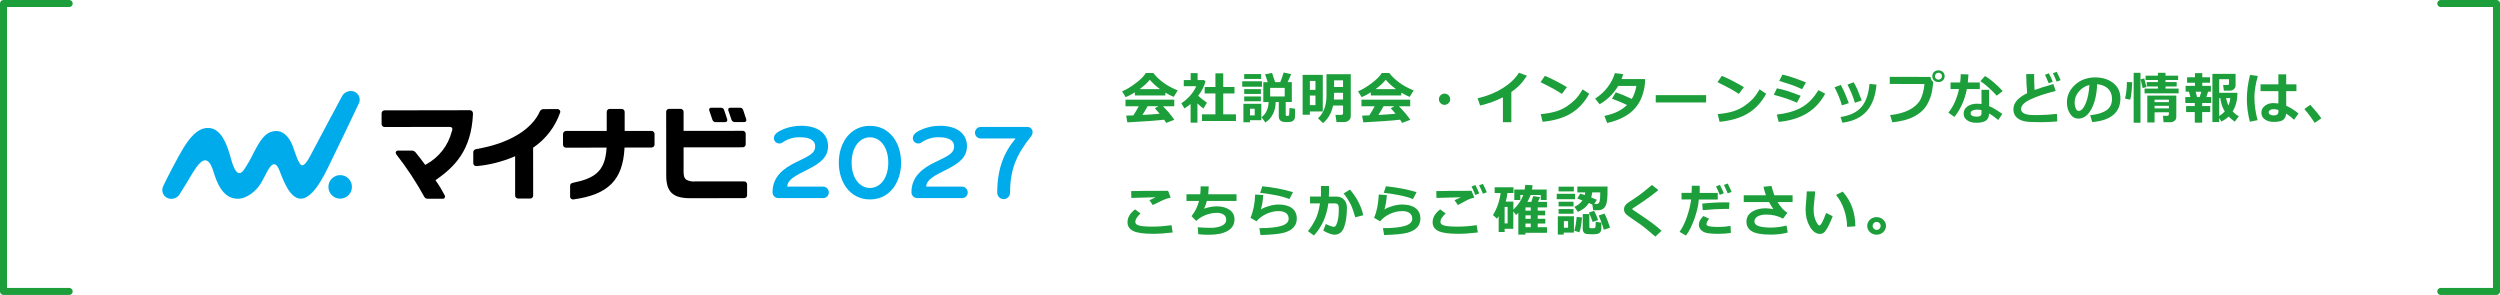<?xml version="1.0" encoding="UTF-8"?>
<svg id="_レイヤー_1" data-name="レイヤー 1" xmlns="http://www.w3.org/2000/svg" viewBox="0 0 712.02 84">
  <defs>
    <style>
      .cls-1 {
        fill: #00abeb;
      }

      .cls-2, .cls-3 {
        fill: none;
      }

      .cls-3 {
        stroke: #1c9e3b;
        stroke-linecap: round;
        stroke-linejoin: round;
        stroke-width: 2px;
      }

      .cls-4 {
        fill: #1c9e3b;
      }
    </style>
  </defs>
  <path id="_パス_353" data-name="パス 353" class="cls-3" d="M19.7,1H1v82h18.7"/>
  <path id="_パス_354" data-name="パス 354" class="cls-3" d="M695.16,83h15.86V1h-15.86"/>
  <rect class="cls-2" x="315.33" y="14.42" width="386.74" height="65.86"/>
  <g>
    <path class="cls-4" d="M331.89,27.19h-8.67v-.89c-.96.6-1.84,1.06-2.62,1.37l-1.02-1.66c1.12-.45,2.39-1.2,3.82-2.27s2.41-2.04,2.94-2.95h2.12c1.69,2.13,4.01,3.78,6.96,4.96l-1.14,1.84c-.74-.29-1.53-.69-2.38-1.2v.8ZM331.57,34.09c-2.47.28-5.97.53-10.49.76l-.34-1.92,2.04-.07c.55-.83,1.06-1.7,1.54-2.6h-3.77v-1.88h13.89v1.88h-3.22c1.33,1.34,2.41,2.63,3.25,3.86l-2.34.88c-.12-.23-.31-.53-.56-.9ZM324.58,25.38h5.8c-1.2-.88-2.16-1.77-2.9-2.67-.69.87-1.66,1.76-2.9,2.67ZM325.36,32.74c2.06-.11,3.69-.22,4.91-.34-.51-.62-.97-1.15-1.37-1.59l1.04-.56h-3.09c-.46.85-.95,1.68-1.48,2.48Z"/>
    <path class="cls-4" d="M341.06,34.93h-1.97v-5.32c-.55.46-1.13.89-1.76,1.27l-.87-1.48c.95-.61,1.8-1.35,2.55-2.21.75-.86,1.32-1.75,1.69-2.65h-3.55v-1.73h1.96v-1.98h1.98v1.98h1.84l.41.43c-.38,1.34-1.08,2.7-2.09,4.05.48.45,1.31,1.1,2.49,1.95l-.99,1.68c-.63-.49-1.2-.97-1.71-1.45v5.45ZM352.01,34.47h-9.68v-1.91h3.83v-5.94h-3.06v-1.84h3.06v-3.89h2.23v3.89h3.2v1.84h-3.2v5.94h3.62v1.91Z"/>
    <path class="cls-4" d="M359.42,24.7h-5.62v-1.56h5.62v1.56ZM359.24,34.24h-3.23v.58h-1.88v-5.25h5.1v4.67ZM359.19,22.48h-4.84v-1.39h4.84v1.39ZM359.11,26.76h-4.75v-1.37h4.75v1.37ZM359.11,28.85h-4.75v-1.38h4.75v1.38ZM357.35,32.87v-1.91h-1.34v1.91h1.34ZM363.32,29.07c0,1.26-.26,2.4-.78,3.43-.52,1.03-1.24,1.82-2.16,2.38l-1.09-1.51c.61-.41,1.09-1,1.45-1.77.36-.77.55-1.61.58-2.53h-1.52v-5.66h1.26c-.29-.96-.53-1.71-.74-2.27l1.97-.37c.29.82.58,1.7.88,2.63h1.46c.57-1.5.9-2.42.98-2.75l2.13.48-1.02,2.27h1.2v5.66h-1.74v3.65c0,.19.09.29.27.29h.41c.07,0,.14-.03.2-.09.06-.06.1-.29.13-.68.03-.39.05-.76.05-1.11,0-.12,0-.24,0-.36l1.6.2v2.15c0,.43-.1.77-.3,1.03s-.45.43-.73.51c-.28.08-.76.12-1.43.12-.86,0-1.44-.15-1.74-.45-.29-.3-.44-.7-.44-1.2v-4.07h-.86ZM365.89,27.48v-2.45h-4.14v2.45h4.14Z"/>
    <path class="cls-4" d="M376.74,31.75h-3.68v.92h-2.06v-11.34h5.74v10.42ZM374.65,25.6v-2.55h-1.59v2.55h1.59ZM374.65,29.95v-2.75h-1.59v2.75h1.59ZM384.71,33.12c0,.47-.19.86-.57,1.18s-.85.47-1.4.47h-2.09l-.3-2.05h1.65c.14,0,.26-.04.36-.12.1-.08.15-.18.15-.29v-2.26h-2.83c-.45,2.09-1.4,3.76-2.85,5.01l-1.46-1.36c1.61-1.46,2.42-3.63,2.42-6.52v-6.05h6.92v12ZM382.51,28.35v-1.91h-2.55c0,.71-.02,1.35-.05,1.91h2.6ZM382.51,24.77v-1.89h-2.55v1.89h2.55Z"/>
    <path class="cls-4" d="M399.09,27.19h-8.67v-.89c-.96.6-1.84,1.06-2.62,1.37l-1.02-1.66c1.12-.45,2.39-1.2,3.82-2.27s2.41-2.04,2.94-2.95h2.12c1.69,2.13,4.01,3.78,6.96,4.96l-1.14,1.84c-.74-.29-1.53-.69-2.38-1.2v.8ZM398.77,34.09c-2.47.28-5.97.53-10.49.76l-.34-1.92,2.04-.07c.55-.83,1.07-1.7,1.54-2.6h-3.77v-1.88h13.89v1.88h-3.22c1.33,1.34,2.41,2.63,3.25,3.86l-2.34.88c-.12-.23-.31-.53-.56-.9ZM391.78,25.38h5.8c-1.2-.88-2.16-1.77-2.9-2.67-.69.87-1.66,1.76-2.9,2.67ZM392.56,32.74c2.06-.11,3.69-.22,4.91-.34-.51-.62-.97-1.15-1.37-1.59l1.04-.56h-3.09c-.46.85-.95,1.68-1.48,2.48Z"/>
    <path class="cls-4" d="M413.02,28.26c0,.44-.16.82-.47,1.13s-.69.47-1.13.47-.82-.16-1.13-.47-.47-.69-.47-1.13.16-.82.47-1.13.69-.47,1.13-.47.82.16,1.13.47.47.69.47,1.13Z"/>
    <path class="cls-4" d="M430.44,34.8h-2.4v-7.09c-1.94,1-4.11,1.78-6.49,2.35l-.72-2.05c2.75-.66,5.14-1.62,7.17-2.9,2.03-1.28,3.57-2.74,4.62-4.4l2.27.87c-.8,1.2-1.55,2.14-2.23,2.8-.69.67-1.43,1.28-2.22,1.83v8.58Z"/>
    <path class="cls-4" d="M446.28,24.8l-1.43,1.94c-.77-.49-1.45-.91-2.05-1.25-.6-.34-1.94-1.04-4.04-2.09l1.23-1.79c1.64.65,3.73,1.72,6.29,3.2ZM452.62,26.7c-1.32,2.44-3.05,4.3-5.18,5.59s-4.83,2.08-8.09,2.4l-.53-2.19c1.78-.16,3.27-.43,4.45-.81,1.19-.38,2.23-.88,3.12-1.5s1.65-1.24,2.28-1.88c.63-.64,1.32-1.59,2.07-2.86l1.88,1.25Z"/>
    <path class="cls-4" d="M468.55,22.52c-.02.92-.09,1.72-.2,2.38-.22,1.22-.57,2.35-1.04,3.39-.47,1.04-1.13,2-1.96,2.88s-1.89,1.65-3.18,2.31-2.76,1.17-4.44,1.55l-.78-2.03c2.73-.53,4.88-1.56,6.44-3.09-1.25-.62-2.68-1.22-4.29-1.81l1.09-1.79c1.39.45,2.91,1.08,4.57,1.87.59-.99,1.03-2.23,1.3-3.7h-5.19c-1.3,2.18-3.07,3.92-5.29,5.22l-1.28-1.63c1.41-.87,2.59-1.95,3.56-3.23s1.66-2.62,2.07-4.02l2.4.3c-.22.65-.39,1.11-.5,1.4h6.73Z"/>
    <path class="cls-4" d="M485.92,29.18h-14.35v-2.08h14.35v2.08Z"/>
    <path class="cls-4" d="M496.68,24.8l-1.43,1.94c-.77-.49-1.45-.91-2.05-1.25-.6-.34-1.94-1.04-4.04-2.09l1.23-1.79c1.64.65,3.73,1.72,6.29,3.2ZM503.02,26.7c-1.32,2.44-3.05,4.3-5.18,5.59s-4.83,2.08-8.09,2.4l-.53-2.19c1.78-.16,3.27-.43,4.45-.81,1.19-.38,2.23-.88,3.12-1.5s1.65-1.24,2.28-1.88c.63-.64,1.32-1.59,2.07-2.86l1.88,1.25Z"/>
    <path class="cls-4" d="M512.84,27.28l-1.06,1.97c-1.16-.5-2.11-.89-2.86-1.14-.75-.25-1.99-.63-3.73-1.12l.89-1.84c1.09.22,2.08.48,2.97.76.89.28,2.16.74,3.79,1.37ZM519.83,26.67c-1.32,2.46-3.09,4.35-5.3,5.66-2.21,1.31-4.87,2.1-7.96,2.39l-.52-2.09c2.67-.28,4.96-.92,6.88-1.95,1.92-1.02,3.57-2.69,4.95-5l1.95.99ZM514.36,23.45l-1.1,1.95c-.57-.25-1.15-.51-1.76-.76s-1.1-.43-1.48-.55l-3.28-1.05.91-1.8c1.66.37,3.9,1.11,6.7,2.22Z"/>
    <path class="cls-4" d="M526.55,29.38l-1.97.62c-.45-1.63-1.15-3.34-2.08-5.13l1.78-.69c.3.57.59,1.15.88,1.75s.75,1.75,1.39,3.44ZM534.44,24.09c-.29,3.28-1.22,5.8-2.8,7.59s-3.88,2.87-6.91,3.27l-.53-1.63c2.64-.38,4.61-1.31,5.92-2.81,1.31-1.5,2.08-3.7,2.32-6.61l2,.2ZM530.23,28.61l-1.95.67c-.44-1.6-1.14-3.32-2.1-5.17l1.76-.69c.5.89.84,1.56,1.04,2.01.2.45.61,1.51,1.25,3.18Z"/>
    <path class="cls-4" d="M550.6,23.33v.02c0,.3-.1,1.1-.3,2.39-.2,1.29-.67,2.62-1.4,3.96-.74,1.35-1.91,2.47-3.53,3.37-1.62.9-3.76,1.48-6.42,1.77l-.62-2.07c2.19-.22,4.02-.72,5.48-1.5s2.51-1.73,3.12-2.88c.61-1.14,1-2.63,1.17-4.46l-9.88-.02v-2.02l11.59.02c.09.62.35,1.09.78,1.41ZM553.85,21.7c0,.48-.17.88-.5,1.2-.33.32-.75.47-1.26.47s-.92-.16-1.26-.47c-.33-.31-.5-.71-.5-1.2s.17-.88.5-1.2c.33-.31.75-.47,1.26-.47s.92.16,1.26.47c.33.32.5.71.5,1.2ZM552.8,21c-.19-.19-.43-.29-.71-.29s-.52.1-.71.29c-.19.19-.29.43-.29.7s.09.51.29.7c.19.19.43.29.71.29s.52-.1.71-.29c.19-.19.29-.43.29-.7s-.09-.51-.29-.7Z"/>
    <path class="cls-4" d="M560.63,21.2c-.04.83-.1,1.6-.18,2.29h3.41v1.87h-3.69c-.57,3.04-1.75,5.69-3.54,7.95l-1.71-1.23c1.42-1.74,2.42-3.98,3.02-6.72h-2.41v-1.87h2.73c.1-.74.16-1.53.18-2.36l2.18.07ZM570.27,32.45l-1.16,1.73c-1.04-.86-1.91-1.49-2.61-1.88,0,.9-.28,1.57-.84,2.01s-1.49.66-2.78.66c-1.04,0-1.91-.23-2.59-.69s-1.03-1.09-1.03-1.91c0-.87.36-1.56,1.09-2.07s1.62-.76,2.67-.76c.48,0,.92.03,1.33.09v-4.05h2.16v4.64c1,.41,2.25,1.15,3.77,2.23ZM564.34,31.35c-.42-.09-.86-.13-1.33-.13s-.89.09-1.24.27-.52.43-.52.75c0,.66.61.98,1.82.98.84,0,1.27-.3,1.27-.91v-.95ZM570.38,25.95l-1.71,1.3c-.54-.64-1.29-1.4-2.26-2.27-.97-.87-1.76-1.49-2.38-1.87l1.31-1.45c.73.4,1.59,1.02,2.58,1.87s1.81,1.66,2.46,2.42Z"/>
    <path class="cls-4" d="M585.91,34.59c-1.65.14-3.23.21-4.75.21-2.2,0-3.67-.08-4.42-.23-1.03-.2-1.84-.59-2.43-1.17-.59-.58-.88-1.33-.88-2.28,0-1.79,1.31-3.31,3.92-4.58-.17-1.8-.25-3.61-.27-5.44h2.27v.7s0,.23,0,.23c0,1.16.04,2.36.11,3.6,1.2-.45,2.99-1.02,5.35-1.69l.66,1.95c-3.19.83-5.63,1.66-7.32,2.49-1.7.83-2.54,1.72-2.54,2.67,0,1.16,1.27,1.73,3.82,1.73h.73c1.64,0,3.53-.11,5.67-.34l.09,2.12ZM584.64,23.28l-1.15.43c-.21-.55-.57-1.36-1.05-2.43l1.1-.4c.41.79.78,1.59,1.1,2.4ZM586.87,22.84l-1.12.41c-.36-.91-.72-1.71-1.07-2.4l1.07-.41c.39.74.76,1.54,1.12,2.39Z"/>
    <path class="cls-4" d="M595.88,34.77l-.58-1.95c2.07-.23,3.62-.71,4.66-1.43,1.04-.72,1.56-1.8,1.56-3.24,0-1.2-.38-2.17-1.12-2.89s-1.79-1.15-3.12-1.28c-.11,2.92-.66,5.28-1.64,7.09-.98,1.81-2.22,2.71-3.71,2.71-.97,0-1.75-.46-2.35-1.37s-.9-1.96-.9-3.14v-.2c0-1.8.73-3.4,2.18-4.79,1.45-1.39,3.28-2.13,5.49-2.24h.32c2.11,0,3.84.54,5.2,1.61s2.04,2.52,2.04,4.36c0,2.02-.68,3.59-2.05,4.73s-3.36,1.81-5.98,2.02ZM595.09,24.2c-1.17.28-2.17.89-2.99,1.84s-1.23,2.01-1.23,3.16c0,.59.1,1.14.3,1.64s.49.75.85.75c.73,0,1.4-.71,2-2.14.6-1.43.95-3.18,1.06-5.25Z"/>
    <path class="cls-4" d="M607.27,23.41c-.11,2.52-.3,4.18-.57,4.98l-1.49-.32c.34-1.15.52-2.72.55-4.7l1.52.05ZM609.63,34.95h-1.95v-14.21h1.95v14.21ZM611.33,24.79l-1.09.3-.57-2.48,1.03-.3.62,2.48ZM620.5,26.58h-9.71v-1.34h3.8v-.61h-3.18v-1.25h3.18v-.59h-3.52v-1.23h3.52v-.82h2.16v.82h3.6v1.23h-3.6v.59h3.18v1.25h-3.18v.61h3.74v1.34ZM617.72,31.97l-4.08.02v2.88h-2.07v-7.65h8.26v6.14c0,.43-.17.78-.52,1.05s-.73.4-1.15.4h-1.97l-.16-1.83h1.21c.11,0,.22-.04.32-.12.1-.08.15-.17.15-.28v-.61ZM617.72,29.09v-.7h-4.08v.7h4.08ZM613.64,30.88h4.08v-.75h-4.08v.75Z"/>
    <path class="cls-4" d="M627.18,34.93h-2.09v-3.02h-2.47v-1.7h2.47v-.87h-2.7v-1.7h1.45l-.41-1.53h-.95v-1.66h2.66v-.88h-2.24v-1.57h2.24v-1.18h2.09v1.18h2.2v1.57h-2.2v.88h2.45v1.66h-.8l-.48,1.53h1.38v1.7h-2.58v.87h2.29v1.7h-2.29v3.02ZM625.72,27.65h.77l.45-1.53h-1.58l.37,1.53ZM632.04,34.76h-1.93v-13.73h6.6v3.36c0,.4-.16.73-.49,1.01-.33.28-.7.42-1.12.42h-1.72l-.22-1.62h1.27c.28,0,.41-.12.41-.37v-1.28h-2.8v3.88h5.19c0,2.07-.45,3.85-1.36,5.32.5.52,1.09.99,1.76,1.4l-1.16,1.5c-.66-.46-1.24-.95-1.73-1.46-.52.5-1.21.98-2.07,1.45l-.62-1.05v1.18ZM632.04,27.94v5.11c.63-.4,1.16-.83,1.59-1.3-.67-1.08-1.09-2.35-1.27-3.81h-.31ZM634.69,30.07c.27-.66.45-1.37.53-2.13h-1.22c.15.78.38,1.49.69,2.13Z"/>
    <path class="cls-4" d="M643.04,21.63c-.64,2.32-.96,4.33-.96,6.02,0,2.22.3,4.41.9,6.57l-2.2.45c-.57-2.2-.86-4.36-.86-6.46s.3-4.46.91-6.88l2.2.3ZM654.64,32.32l-1.27,1.79c-.77-.71-1.52-1.3-2.26-1.75-.05.77-.33,1.36-.82,1.76s-1.42.6-2.77.6c-.97,0-1.79-.24-2.46-.71s-1-1.11-1-1.92.34-1.46,1.01-1.97,1.47-.76,2.38-.76c.41,0,.89.03,1.45.09v-3.49h-5.07v-1.94h5.07v-2.84h2.23v2.84h2.91v1.94h-2.91v4.16c1.13.48,2.3,1.22,3.51,2.2ZM648.9,31.88v-.55c-.41-.16-.89-.24-1.45-.24-.34,0-.64.08-.91.25-.27.17-.4.39-.4.66s.14.48.41.64c.28.15.6.23.97.23.92,0,1.38-.33,1.38-.99Z"/>
    <path class="cls-4" d="M661.14,33.71l-1.91,1.28c-.8-1.28-1.77-2.59-2.93-3.94l1.68-1.2c1.21,1.31,2.27,2.6,3.16,3.86Z"/>
    <path class="cls-4" d="M334,66.21c-2.07.25-3.94.38-5.59.38-2.77,0-4.67-.28-5.72-.83s-1.57-1.37-1.57-2.45c0-1.36.72-2.59,2.16-3.68l1.55,1.16c-.99.94-1.48,1.72-1.48,2.32,0,.18.03.35.09.49.06.14.21.29.46.43.24.15.68.27,1.32.36s1.45.14,2.44.15h.57c1.72,0,3.53-.14,5.42-.42l.34,2.09ZM333.42,56.29c-.34.06-.71.16-1.13.29-.41.14-.75.27-1.02.39-.27.12-1.25.6-2.95,1.43l-.96-1.38c.2-.08.8-.36,1.81-.84-1.54.02-3.86.08-6.95.19l-.06-1.94c1.48-.05,4.3-.08,8.45-.08.96,0,1.65,0,2.08,0l.73,1.93Z"/>
    <path class="cls-4" d="M352.17,57.23h-8.45c-.14.64-.4,1.37-.79,2.2,1.29-.44,2.5-.66,3.66-.66,1.44,0,2.64.33,3.58.98.95.65,1.42,1.56,1.42,2.72,0,1.44-.64,2.54-1.93,3.28-1.28.74-3.01,1.11-5.19,1.11h-.67c-.73,0-1.57-.05-2.51-.15l-.16-1.98c1.32.11,2.56.16,3.73.16,1.23,0,2.27-.2,3.11-.59.84-.39,1.27-.96,1.27-1.7,0-.64-.24-1.13-.72-1.47-.48-.34-1.14-.51-1.97-.51-1.06,0-2.11.21-3.17.62s-1.95.98-2.69,1.68l-1.34-1.36c1.02-1.27,1.73-2.71,2.14-4.33h-3.57v-1.91h3.91c.08-.57.12-1.32.12-2.25l2.3.02c-.02.51-.06,1.25-.13,2.23h8.05v1.91Z"/>
    <path class="cls-4" d="M359,66.96l-.32-1.98c2.72,0,4.79-.21,6.21-.63,1.42-.42,2.13-1.11,2.13-2.06,0-.7-.25-1.23-.76-1.61-.5-.37-1.2-.56-2.09-.56-1.17,0-2.34.27-3.5.8-1.16.54-2.1,1.25-2.81,2.12l-1.71-1.01c.79-1.83,1.23-4.04,1.33-6.62l2.3.13c-.1,1.66-.33,3.04-.69,4.12.65-.41,1.45-.74,2.41-1.01s1.84-.4,2.64-.4c1.63,0,2.91.34,3.82,1.03s1.38,1.68,1.38,2.98c0,.97-.3,1.8-.9,2.48-.6.68-1.52,1.19-2.77,1.54s-3.47.57-6.69.66ZM368.25,54.73l-1.02,1.98c-1.08-.46-2.46-.85-4.13-1.16-1.67-.32-3.07-.53-4.19-.62l.6-1.88c3.2.32,6.11.88,8.74,1.68Z"/>
    <path class="cls-4" d="M378.51,54.8c0,.33-.01.72-.04,1.19h2.16c.89,0,1.61.29,2.16.88s.82,1.34.82,2.25c0,2.31-.27,4.17-.8,5.59s-1.45,2.13-2.73,2.13c-.78,0-1.85-.39-3.2-1.16l.72-1.89c.39.22.83.41,1.32.57s.79.25.91.25c.2,0,.38-.08.53-.23s.3-.47.46-.95c.16-.47.28-1.02.36-1.63.08-.61.12-1.31.12-2.11,0-.53-.03-.9-.1-1.12-.07-.21-.18-.37-.34-.48-.16-.11-.35-.16-.59-.16h-1.95c-.48,3.65-1.85,6.7-4.11,9.15l-1.7-1.26c.69-.8,1.36-1.83,2.02-3.09.66-1.26,1.13-2.86,1.41-4.8h-2.83v-1.95h3.11v-3.01h2.29v1.82ZM388.23,61.31l-2.24.58c-.43-1.51-.8-2.59-1.09-3.23s-.67-1.31-1.11-2.01c-.45-.7-.82-1.21-1.12-1.54l1.79-1.12c.92,1.01,1.72,2.18,2.41,3.5.69,1.32,1.15,2.59,1.38,3.81Z"/>
    <path class="cls-4" d="M394.2,66.96l-.32-1.98c2.72,0,4.79-.21,6.21-.63,1.42-.42,2.13-1.11,2.13-2.06,0-.7-.25-1.23-.76-1.61-.5-.37-1.2-.56-2.09-.56-1.17,0-2.34.27-3.5.8-1.16.54-2.1,1.25-2.81,2.12l-1.71-1.01c.79-1.83,1.23-4.04,1.33-6.62l2.3.13c-.1,1.66-.33,3.04-.69,4.12.65-.41,1.45-.74,2.41-1.01s1.84-.4,2.64-.4c1.63,0,2.91.34,3.82,1.03s1.38,1.68,1.38,2.98c0,.97-.3,1.8-.9,2.48-.6.68-1.52,1.19-2.77,1.54s-3.47.57-6.69.66ZM403.45,54.73l-1.02,1.98c-1.08-.46-2.46-.85-4.13-1.16-1.67-.32-3.07-.53-4.19-.62l.6-1.88c3.2.32,6.11.88,8.74,1.68Z"/>
    <path class="cls-4" d="M420.9,66.21c-2.07.25-3.94.38-5.59.38-2.77,0-4.67-.28-5.72-.83s-1.57-1.37-1.57-2.45c0-1.36.72-2.59,2.16-3.68l1.55,1.16c-.99.94-1.48,1.72-1.48,2.32,0,.18.03.35.09.49.06.14.21.29.46.43.24.15.68.27,1.32.36s1.45.14,2.44.15h.57c1.73,0,3.54-.14,5.43-.42l.34,2.09ZM419.89,56.29c-.37.06-.77.18-1.2.34s-.88.37-1.34.62l-2.13,1.15-.96-1.38c.2-.08.8-.36,1.81-.84-1.54.02-3.86.08-6.95.19l-.06-1.94c1.48-.05,4.3-.08,8.45-.08.65,0,1.18,0,1.61,0l.77,1.93ZM421.31,55.09l-1.12.43c-.4-.98-.76-1.79-1.09-2.41l1.1-.41c.41.79.78,1.59,1.1,2.4ZM423.46,54.76l-1.11.41c-.32-.8-.68-1.6-1.09-2.4l1.08-.4c.4.77.77,1.56,1.12,2.38Z"/>
    <path class="cls-4" d="M431.03,65.16h-2.5v.91h-1.7v-4.51c-.16.27-.32.51-.48.73l-1.14-1.04c1.15-1.85,1.88-3.95,2.18-6.29h-1.7v-1.62h5.36v1.62h-1.71c-.11.87-.27,1.69-.49,2.45h2.17v2.29c1.34-1.28,2.28-2.67,2.82-4.17h-.84v1.44h-1.72v-2.99h2.95c.08-.42.15-.87.19-1.34l2.08.13c-.06.49-.12.89-.18,1.21h4.18v2.99h-1.68v-1.44h-2.89c-.25.69-.56,1.35-.92,1.97h1.12c.19-.51.38-1.06.56-1.65l1.95.3-.63,1.34h2.58v1.58h-2.64v.93h2.12v1.33h-2.12v.99h2.16v1.34h-2.16v1.04h2.64v1.6h-6.14v.52h-2.02v-6.2c-.22.21-.44.41-.66.6l-.77-1.04v4.98ZM429.38,63.62v-4.69h-.85v4.69h.85ZM435.97,59.07h-1.5v.93h1.5v-.93ZM434.47,62.32h1.5v-.99h-1.5v.99ZM434.47,64.7h1.5v-1.04h-1.5v1.04Z"/>
    <path class="cls-4" d="M448.59,56.73h-5.22v-1.53h5.22v1.53ZM448.27,66.24h-2.91v.58h-1.68v-5.22h4.59v4.64ZM448.24,54.52h-4.35v-1.36h4.35v1.36ZM448.15,58.79h-4.25v-1.33h4.25v1.33ZM448.15,60.88h-4.25v-1.34h4.25v1.34ZM446.6,64.87v-1.88h-1.19v1.88h1.19ZM450.56,61.95c-.14,1.88-.39,3.28-.73,4.21l-1.47-.44c.28-.77.51-2.08.7-3.95l1.5.17ZM452.51,57.83c-.69,1.1-1.73,1.94-3.12,2.52l-.99-1.45c.94-.4,1.71-1.01,2.29-1.82-.72-.29-1.22-.47-1.48-.55l.87-1.39c.25.06.67.2,1.28.41.05-.23.09-.48.12-.75h-2.24v-1.68h8.6c0,.72,0,1.52-.02,2.39s-.1,1.65-.26,2.33-.44,1.19-.84,1.52-.9.5-1.51.5h-1.45l-.25-1.61c-.26-.12-.59-.27-.99-.44ZM456.06,65.17c0,.37-.08.67-.25.91s-.41.4-.72.5-.8.14-1.45.14c-1.09,0-1.77-.05-2.04-.14-.27-.1-.47-.26-.61-.49s-.21-.53-.21-.9v-4.23h1.88v3.68c0,.15.05.25.14.3s.33.07.7.07c.29,0,.5-.02.66-.05.15-.04.24-.22.27-.54.03-.33.04-.74.04-1.25l1.6.23v1.78ZM455.16,62.66l-1.55.56c-.21-.61-.57-1.5-1.08-2.69l1.48-.48c.42.75.8,1.62,1.15,2.61ZM453.46,54.8c-.04.49-.13.97-.27,1.44.86.33,1.4.56,1.62.67l-.77,1.2h.57c.5,0,.81-.23.95-.69s.21-1.33.21-2.62h-2.32ZM458.53,64.87l-1.77.56c-.1-.45-.32-1.15-.66-2.08-.34-.93-.6-1.59-.79-1.97l1.66-.54c.23.4.51,1.05.86,1.95.34.9.58,1.59.71,2.08Z"/>
    <path class="cls-4" d="M473.23,65.73l-1.78,1.65-2.26-1.91c-.69-.58-1.35-1.1-1.98-1.55l-1.8-1.23c-1.15-.79-1.86-1.31-2.14-1.55-.28-.24-.47-.48-.58-.73-.11-.24-.16-.52-.16-.83,0-.71.4-1.34,1.2-1.88.28-.18.91-.6,1.88-1.25.97-.65,1.75-1.21,2.33-1.67.59-.46,1.43-1.16,2.54-2.1l1.84,1.45c-1.5,1.26-3.52,2.73-6.06,4.41-.19.12-.47.3-.82.53s-.54.36-.55.38c-.01.02-.02.05-.02.09,0,.06.01.09.04.11l1.41.95c1.79,1.19,3.14,2.13,4.06,2.8.92.68,1.87,1.45,2.84,2.31Z"/>
    <path class="cls-4" d="M484.08,52.9c.02.19.02.53.02,1,0,.35-.01.7-.03,1.04h5.16v1.88h-5.38c-.15,1.73-.58,3.59-1.3,5.59s-1.51,3.56-2.38,4.68l-1.81-1.07c.79-1.11,1.49-2.53,2.09-4.25.6-1.72,1-3.37,1.19-4.96h-2.73v-1.88h2.87c.04-.84.06-1.52.06-2.04h2.23ZM492.97,66.34c-1.09.17-2.32.26-3.7.26-1.07,0-2.01-.06-2.82-.18-.81-.12-1.45-.4-1.91-.85-.46-.44-.7-.97-.7-1.57,0-.8.43-1.63,1.28-2.48l1.66.78c-.52.63-.77,1.14-.77,1.52,0,.19.09.34.28.45.19.12.57.21,1.13.27.57.07,1.21.1,1.93.1,1.19,0,2.36-.1,3.51-.3l.11,2.02ZM492.55,57.65l-.11,1.86c-.3-.02-.61-.02-.93-.02-1.77,0-3.95.12-6.56.36l-.14-1.86c2.16-.24,4.33-.36,6.51-.36.5,0,.91,0,1.23.02ZM490.95,55.06l-1.15.43c-.43-1.07-.79-1.87-1.06-2.4l1.11-.43c.42.79.78,1.59,1.1,2.4ZM493.18,54.66l-1.12.41c-.36-.91-.72-1.71-1.07-2.4l1.07-.4c.43.82.8,1.61,1.12,2.38Z"/>
    <path class="cls-4" d="M509.16,66.23c-1.46.39-3.07.59-4.82.59-2.53,0-4.32-.31-5.37-.93s-1.57-1.53-1.57-2.73.52-2.16,1.57-2.83,2.37-1.01,3.96-1.01c.4,0,1.1.08,2.12.23-.4-.6-.8-1.27-1.21-1.99h-7.21v-1.94h6.32c-.28-.77-.51-1.58-.7-2.44l2.29-.21c.1.46.37,1.34.8,2.65h5.2v1.94h-4.26c.78,1.33,1.71,2.35,2.77,3.06l-1.22,1.65c-1.42-.77-3.02-1.16-4.81-1.16-.96,0-1.76.17-2.4.52s-.95.84-.95,1.48c0,1.14,1.58,1.71,4.73,1.71.65,0,1.42-.06,2.3-.17.88-.11,1.58-.26,2.1-.43l.37,2.02Z"/>
    <path class="cls-4" d="M521.96,61.57c-.25.72-.58,1.53-1.02,2.43-.43.89-.84,1.55-1.21,1.98s-.83.64-1.37.64c-1.12,0-2.09-.69-2.9-2.08-.81-1.39-1.21-2.98-1.21-4.79,0-.59.06-1.46.17-2.62.11-1.16.16-2.03.16-2.61h2.39c-.02.53-.09,1.39-.23,2.59-.14,1.11-.2,1.97-.2,2.59,0,1.2.2,2.25.61,3.16s.75,1.36,1.03,1.36c.41,0,1.05-1.19,1.92-3.57l1.86.93ZM528.41,64.46l-2.35.15c0-1.61-.28-3.23-.84-4.88s-1.33-3.04-2.3-4.21l1.89-.95c2.4,2.67,3.6,5.97,3.6,9.88Z"/>
    <path class="cls-4" d="M537.14,64.34c0,.69-.26,1.28-.78,1.77s-1.15.73-1.89.73-1.37-.24-1.89-.73-.78-1.08-.78-1.77.26-1.28.78-1.77c.52-.49,1.15-.73,1.89-.73s1.37.24,1.89.73c.52.49.78,1.08.78,1.77ZM535.62,64.34c0-.31-.11-.58-.34-.8-.22-.22-.49-.34-.8-.34s-.58.11-.8.34c-.22.22-.34.49-.34.8s.11.58.34.8c.22.22.49.34.8.34s.58-.11.8-.34c.22-.22.34-.49.34-.8Z"/>
  </g>
  <g id="LOGODATA">
    <path id="_パス_3578" data-name="パス 3578" class="cls-1" d="M234.4,56.42h-12.77c-.9-.02-1.62-.77-1.61-1.67,0-4.5,3.22-6.87,6.69-8.54,3.65-1.77,5.46-2.49,5.46-4.56,0-1.73-1.73-2.55-4.16-2.55-1.86-.1-3.69.44-5.2,1.52-.23.16-.51.24-.79.24-.84.05-1.56-.6-1.61-1.44,0-.02,0-.03,0-.05,0-1.18,1.1-1.91,2.95-2.67,1.55-.58,3.18-.88,4.84-.88,4.47,0,7.63,2.03,7.63,5.78,0,3.13-2.13,4.86-5.92,6.75-3.31,1.64-5.68,2.83-5.68,4.8h10.18c.91,0,1.64.74,1.64,1.65,0,.91-.74,1.64-1.64,1.64v-.02Z"/>
    <path id="_パス_3579" data-name="パス 3579" class="cls-1" d="M247.77,56.8c-5.68,0-8.87-4.92-8.87-10.48s3.19-10.48,8.87-10.48,8.87,4.92,8.87,10.48-3.19,10.48-8.87,10.48ZM247.77,39.11c-2.97,0-5.22,2.85-5.22,7.21s2.25,7.21,5.22,7.21,5.22-2.85,5.22-7.21-2.25-7.21-5.22-7.21Z"/>
    <path id="_パス_3580" data-name="パス 3580" class="cls-1" d="M273.97,56.42h-12.77c-.9-.02-1.62-.77-1.61-1.67,0-4.5,3.22-6.87,6.69-8.54,3.65-1.77,5.46-2.49,5.46-4.56,0-1.73-1.73-2.55-4.16-2.55-1.86-.1-3.69.44-5.2,1.52-.23.16-.51.24-.79.24-.84.05-1.56-.6-1.61-1.44,0-.02,0-.03,0-.05,0-1.18,1.1-1.91,2.95-2.67,1.55-.58,3.18-.88,4.84-.88,4.47,0,7.63,2.03,7.63,5.78,0,3.13-2.13,4.86-5.92,6.75-3.31,1.64-5.68,2.83-5.68,4.8h10.18c.91,0,1.64.74,1.64,1.65,0,.91-.74,1.64-1.64,1.64v-.02Z"/>
    <path id="_パス_3581" data-name="パス 3581" d="M212.51,33.91c-.25-.77-.65-2.01-.81-2.47l-.05-.13c-.12-.39-.49-.65-.89-.63h-2.77c-.19-.02-.38.06-.5.22-.1.15-.13.34-.07.51.06.22.63,1.89.93,2.74.16.41.58.67,1.02.62h2.47c.23.03.47-.05.63-.23.12-.19.13-.43.04-.63"/>
    <path id="_パス_3582" data-name="パス 3582" d="M206.22,31.29c-.12-.38-.49-.63-.89-.6h-2.77c-.19-.02-.37.06-.5.21-.11.15-.14.35-.07.52.07.22.63,1.9.93,2.74.16.42.58.67,1.02.62h2.49c.23.03.46-.06.62-.23.12-.19.14-.42.05-.63-.3-.91-.82-2.47-.88-2.64"/>
    <path id="_パス_3583" data-name="パス 3583" class="cls-1" d="M100.24,53.22c0,1.85-1.5,3.36-3.35,3.36-1.85,0-3.36-1.5-3.36-3.35,0-1.85,1.5-3.36,3.35-3.36,1.85,0,3.35,1.5,3.36,3.35"/>
    <path id="_パス_3584" data-name="パス 3584" class="cls-1" d="M102.24,29.4c.55-1.25-.01-2.72-1.26-3.27-.07-.03-.13-.06-.2-.08-1.37-.43-2.85.23-3.46,1.54-1.15,2.06-7.13,13.38-8.14,15.27s-2.26,4.57-3.31,4.16c-.97-.37-2.1-4.5-2.59-5.67-.86-2.09-2.61-4.57-5.53-3.94-2.24.48-3.49,2.24-5.51,6.11-.81,1.71-1.75,3.35-2.82,4.91-2.07,2.83-3.24-1.81-3.93-4.22-.92-3.23-2.6-7.79-6.25-7.77-2.04,0-4.22,1.2-6.93,5.59-1.58,2.54-5.28,9.71-5.83,10.99-.61,1.24-.09,2.74,1.15,3.35.04.02.09.04.13.06,1.32.54,2.83-.01,3.49-1.27,2.6-4.04,3.31-5.61,4.64-7.47,1.43-1.97,3.36-3.75,4.84,1,.93,2.99,2.56,7.88,6.94,7.92,2.64.02,5.37-2.26,6.65-4.44,1.44-2.45,1.8-3.77,2.91-4.96.57-.6,1.4-.82,2.19.93.76,1.69,2.35,7.06,5.16,8.22,3.98,1.64,7.71-6.38,8.99-8.95,1.04-2.07,8.2-16.93,8.66-18.01"/>
    <path id="_パス_3585" data-name="パス 3585" d="M134.53,31.69c-.24-.22-.55-.32-.87-.3h.02c-1.17,0-24.16.04-24.16.04-.24,0-.47.1-.63.28-.14.16-.21.37-.21.58v3.06c.01.45.38.82.83.82h.13l17.6-.02h.71c.51,0,.65.1.77.25.27.35,0,.91-.05,1.04-1.02,4.03-3.7,7.45-7.37,9.41l-.21.11-.13-.19c-.89-1.23-1.57-2.08-2.36-3.07l-.11-.15c-.25-.37-.65-.61-1.09-.66h-4.07c-.25-.01-.47.13-.57.36-.09.21-.06.45.06.64,3,3.84,5.68,7.91,8.03,12.17.17.34.53.55.91.54h4.42c.22,0,.41-.13.5-.33.11-.18.11-.41,0-.59-.74-1.44-1.57-2.82-2.5-4.13l-.15-.22.22-.16c5.16-3.64,10-8.26,10.46-18.74.02-.27-.06-.53-.23-.74"/>
    <path id="_パス_3586" data-name="パス 3586" d="M159.37,31.34c-.16-.19-.4-.3-.65-.28-.46,0-2.66.01-4,.02-.41.02-.77.26-.96.63-2.3,5.25-8.95,9.21-18.09,10.74-.59.12-.87.46-.88.86v3.17c0,.23.1.45.27.6.2.18.47.26.74.23,3.62-.34,7.17-1.24,10.52-2.65l.39-.18v11.22c0,.48.4.86.88.85h0s3.46,0,3.46,0c.43-.02.77-.36.8-.79l-.02-13.69.12-.08c3.54-2.43,6.21-5.93,7.6-9.99.06-.23,0-.48-.15-.66"/>
    <path id="_パス_3587" data-name="パス 3587" d="M177.85,42.28v-.25l7.74-.02c.22,0,.44-.1.59-.25.15-.15.23-.36.24-.57v-3.05c0-.47-.38-.85-.85-.85h-7.66v-5.42c0-.46-.37-.84-.83-.85-.02,0-.03,0-.05,0h-3.41c-.23,0-.45.09-.6.27-.14.16-.22.36-.22.57v5.44h-11.57c-.24,0-.47.1-.64.27-.16.17-.25.39-.24.62v3.06c.01.46.4.82.86.81h.11l11.44-.02-.02.29c-.41,6.63-3.58,8.51-9.55,9.73-.52.12-.82.37-.82.83v3.14c0,.22.09.43.27.57.18.14.4.22.63.21,10-1.38,14.08-5.57,14.59-14.52"/>
    <path id="_パス_3588" data-name="パス 3588" d="M212.12,37.49c-.15-.14-.34-.23-.54-.23h-.15l-16.74.02v-5.43c0-.23-.09-.45-.25-.6-.17-.17-.41-.26-.65-.25h-3.23c-.46,0-.84.38-.83.84,0,0,0,0,0,0l.02,18.18c0,4.52,1.79,6.43,6.76,6.43h.4l15.1-.02c.43-.03.77-.39.77-.82v-3.1c0-.46-.37-.84-.83-.85,0,0,0,0,0,0h-13.82c-.93.13-1.88-.05-2.71-.51-.68-.56-.74-1.37-.73-2.64v-6.54l16.84-.02c.46,0,.84-.36.85-.82,0,0,0-.02,0-.03v-3.03c0-.23-.1-.45-.27-.6"/>
    <path id="_パス_3589" data-name="パス 3589" class="cls-1" d="M293.8,38.64c-4.39,5.48-6.12,9.66-6.12,16.24,0,1.01-.82,1.83-1.83,1.83s-1.83-.82-1.83-1.83c0-6.61,1.8-11.36,5.23-15.44h-9.93c-.91,0-1.64-.74-1.64-1.64s.74-1.64,1.64-1.64h13.09c.8-.12,1.55.43,1.67,1.23.02.13.02.26,0,.39,0,.32-.1.63-.3.88h-.01Z"/>
  </g>
</svg>